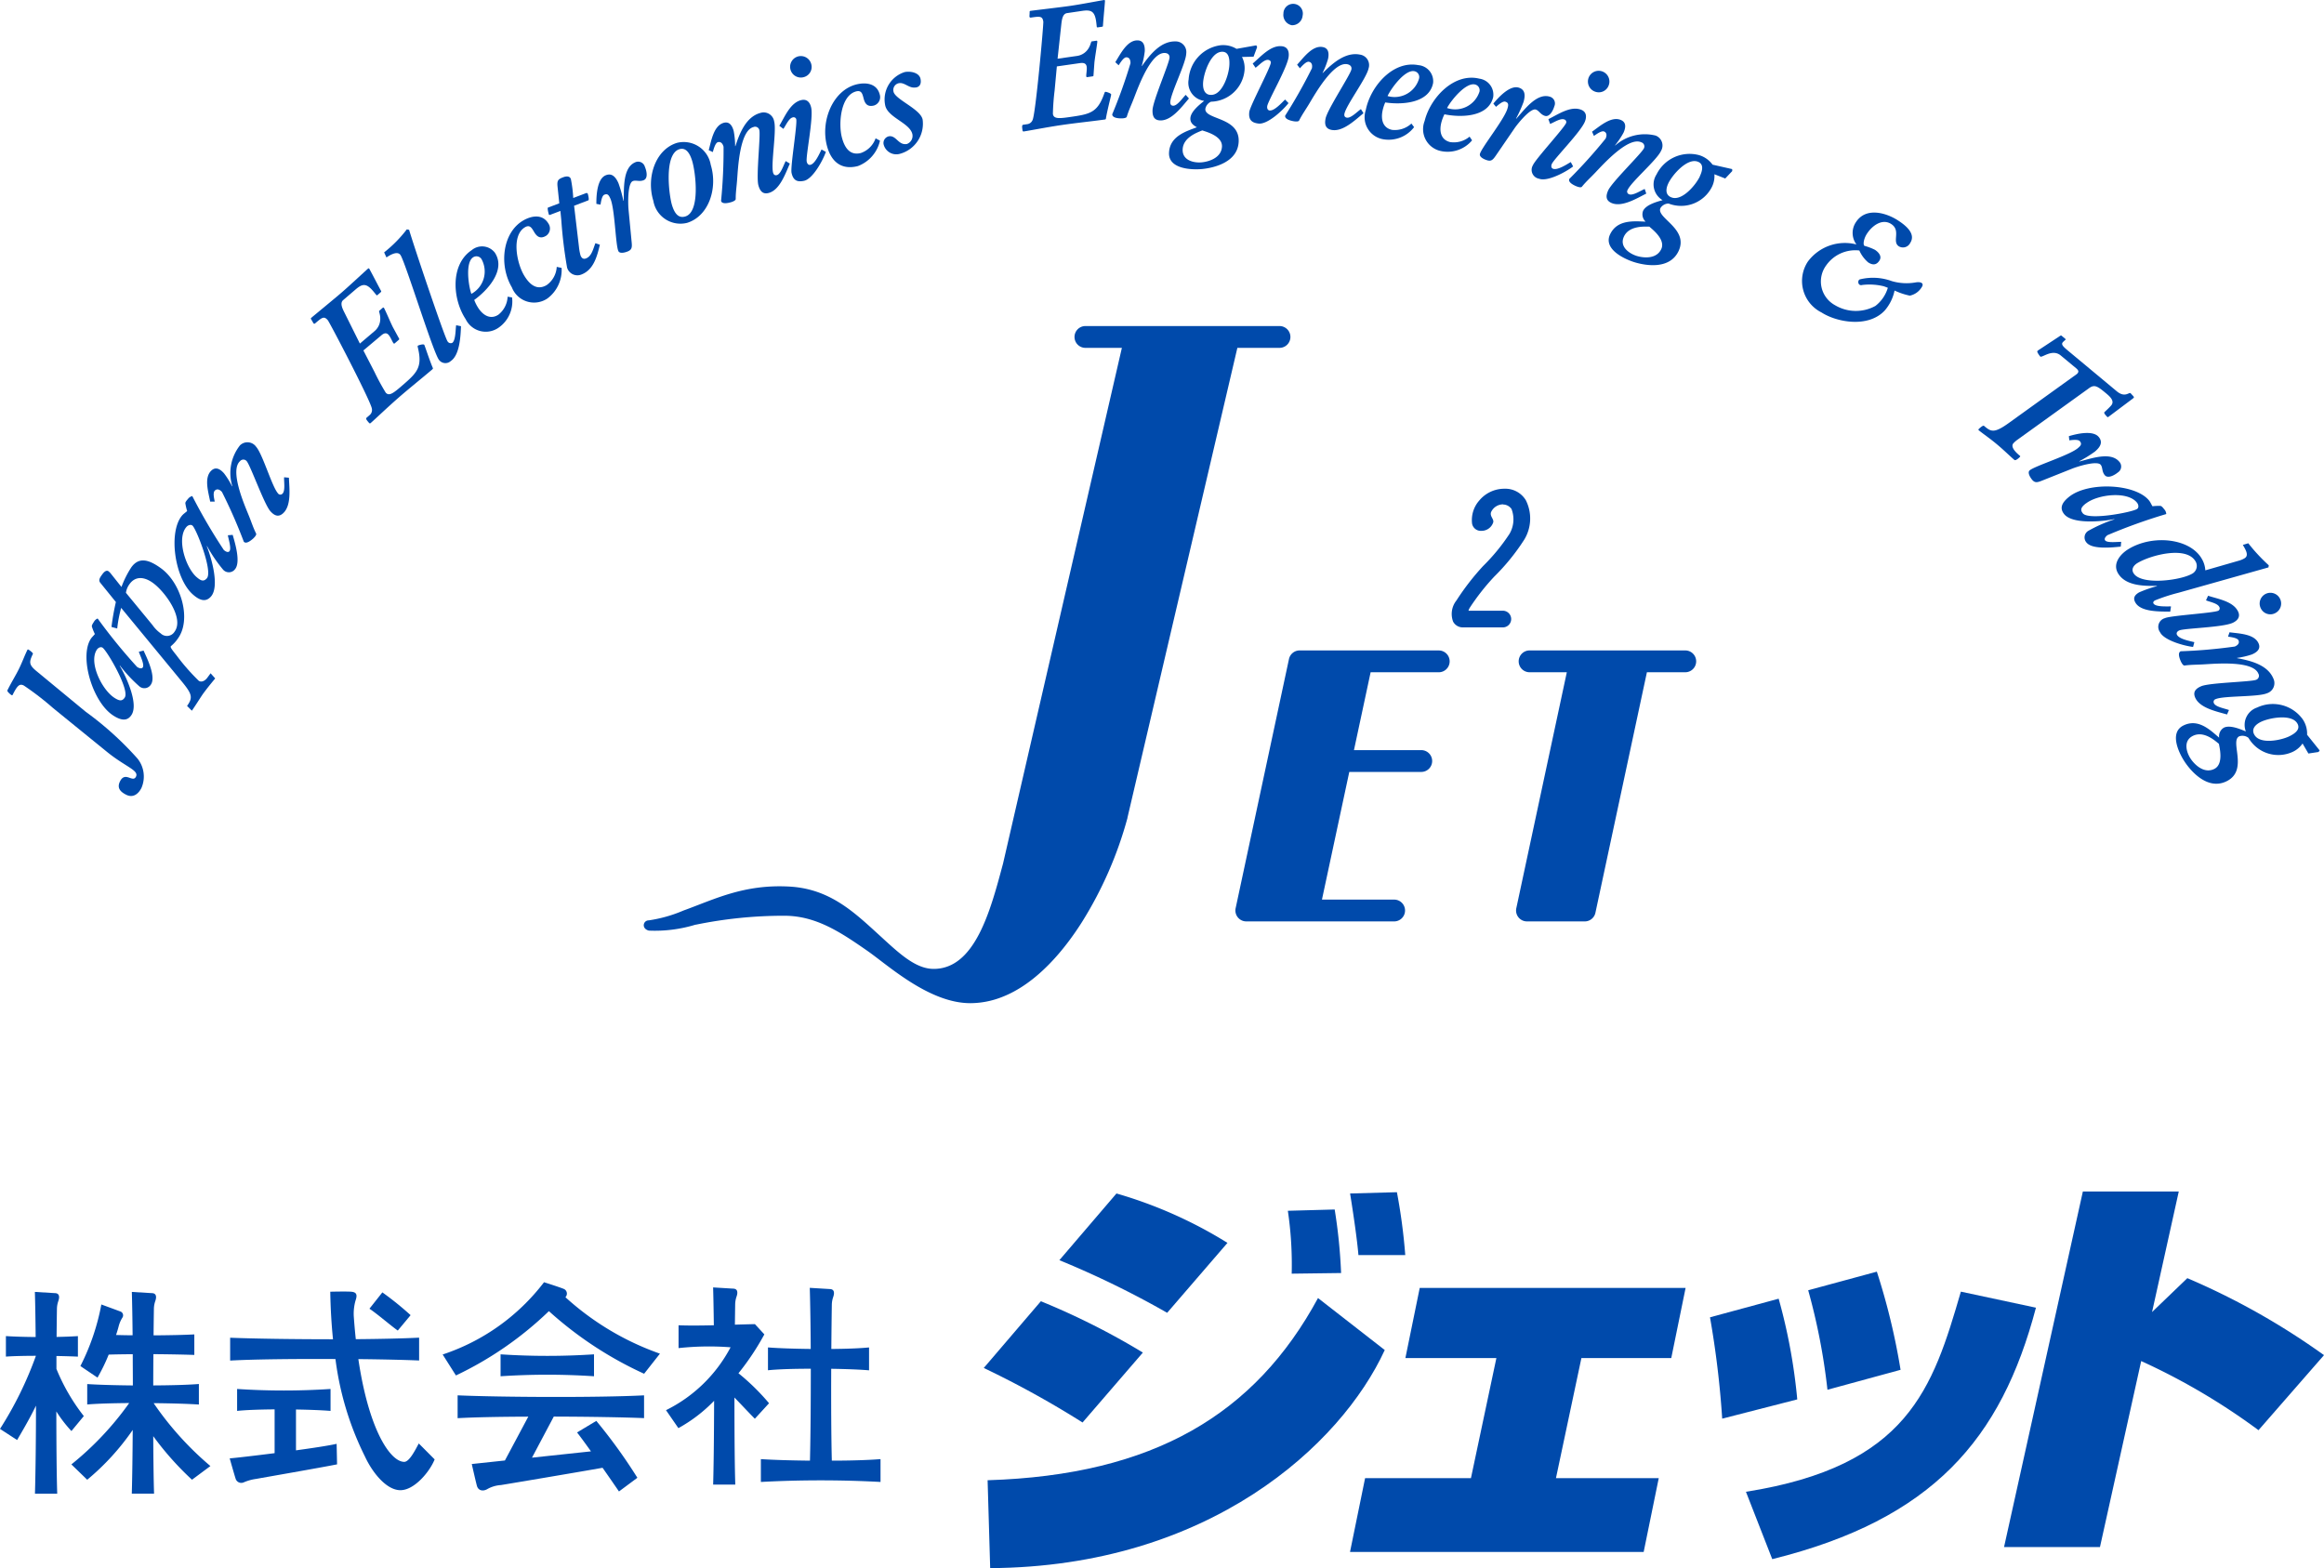 <svg xmlns="http://www.w3.org/2000/svg" width="151.5" height="102.24" viewBox="0 0 151.5 102.24">
  <g id="グループ_345" data-name="グループ 345" transform="translate(-432 -2251.001)">
    <path id="パス_13" data-name="パス 13" d="M4.346,124.652a18.778,18.778,0,0,0-1.907-1.469c-.264-.131-.412-.028-.726.607-.017.035-.051.029-.081.015s-.3-.226-.263-.306c.257-.52.528-.945.746-1.386s.374-.879.557-1.25c.013-.026.032-.039.061-.025.079.039.327.227.3.28-.243.516-.282.694.2,1.1L6.47,124.89a21.01,21.01,0,0,1,3.387,3.064,1.872,1.872,0,0,1,.254,1.9c-.179.362-.521.686-.992.453-.421-.208-.61-.466-.41-.872.34-.688.833.115,1.042-.308s-.685-.635-1.91-1.635Z" transform="translate(431.113 2172.513)" fill="#004aab"/>
    <path id="パス_14" data-name="パス 14" d="M19.809,117.159c.241.516.81,1.7.487,2.2a.5.5,0,0,1-.759.133,9.445,9.445,0,0,1-1.271-1.36l-.011.017c.425.715,1.237,2.469.771,3.2-.28.439-.7.36-1.185.049-1.354-.865-2.231-3.816-1.475-5,.074-.116.185-.209.268-.319a3.4,3.4,0,0,1-.195-.486c-.015-.079.06-.2.128-.3a.489.489,0,0,1,.248-.227,35.944,35.944,0,0,0,2.573,3.159c.175.112.313.118.371.027.122-.191-.191-.8-.259-1.016Zm-1.9,3.08c.313.2.507.242.676-.023.328-.514-1.167-3.066-1.452-3.249-.129-.082-.3.02-.377.144-.534.837.343,2.61,1.154,3.128" transform="translate(421.55 2176.26)" fill="#004aab"/>
    <path id="パス_15" data-name="パス 15" d="M18.548,105.74c-.152-.182-.03-.349.119-.557.086-.12.254-.314.413-.2a.933.933,0,0,1,.134.133l.706.888a6.359,6.359,0,0,1,.643-1.282c.5-.694,1.147-.506,1.927.058,1.328.96,2.006,3.343,1.113,4.578a2.359,2.359,0,0,1-.459.505c-.046.063,0,.147.37.607a13.615,13.615,0,0,0,1.443,1.648c.159.115.4.031.574-.216l.2-.271.3.336c-.332.4-.58.709-.811,1.028-.216.317-.419.655-.71,1.076l-.314-.312c.386-.534.336-.764-.323-1.568l-3.973-4.824a8.537,8.537,0,0,0-.257,1.344l-.373-.1a15.76,15.76,0,0,1,.286-1.626Zm3.394,2.746a2.262,2.262,0,0,0,.536.545.583.583,0,0,0,.909-.12c.634-.877-.636-2.608-1.415-3.171-.611-.442-1.167-.419-1.518.067a1.222,1.222,0,0,0-.242.577Z" transform="translate(419.998 2183.267)" fill="#004aab"/>
    <path id="パス_16" data-name="パス 16" d="M36.254,94.823c.159.546.54,1.8.144,2.25a.5.5,0,0,1-.771.015,9.441,9.441,0,0,1-1.047-1.538l-.013.015c.31.771.843,2.63.271,3.279-.344.391-.744.249-1.178-.134-1.205-1.062-1.618-4.112-.688-5.168.091-.1.215-.178.314-.274a3.36,3.36,0,0,1-.118-.51c0-.081.089-.184.173-.28a.49.49,0,0,1,.28-.185,36.237,36.237,0,0,0,2.056,3.516c.156.137.292.165.363.084.149-.17-.066-.818-.1-1.044ZM33.9,97.573c.279.246.463.317.671.081.4-.457-.682-3.209-.936-3.433-.115-.1-.3-.026-.395.085-.657.745-.062,2.632.659,3.268" transform="translate(410.914 2191.051)" fill="#004aab"/>
    <path id="パス_17" data-name="パス 17" d="M38.731,86.149c-.119-.624-.424-1.579.091-2.035.288-.254.578-.074.817.2a5.391,5.391,0,0,1,.519.839l.015-.013a2.91,2.91,0,0,1,.5-2.657.693.693,0,0,1,1.052.091c.427.483,1.036,2.6,1.42,3.032a.187.187,0,0,0,.292.034c.206-.182.095-.813.112-1.076l.314.029c.03.717.173,1.829-.387,2.325-.287.254-.55.165-.825-.146-.4-.451-1.3-2.99-1.542-3.26a.28.28,0,0,0-.431,0c-.693.612.288,2.851.553,3.507.165.394.3.829.493,1.211.05.1-.149.292-.208.344-.118.1-.435.37-.594.19A33.347,33.347,0,0,0,39.5,85.525c-.13-.147-.3-.241-.459-.1s-.042.561-.014.726Z" transform="translate(406.971 2197.555)" fill="#004aab"/>
    <path id="パス_18" data-name="パス 18" d="M61.25,55.279l.723,1.4a14.87,14.87,0,0,0,.731,1.348c.237.272.541.007,1.223-.587.875-.762,1.174-1.138.865-2.39-.007-.038-.006-.067.016-.086s.346-.127.41-.053c.029.033.349,1.029.56,1.512.021.039-.016.072-.046.1-.726.618-1.489,1.224-2.164,1.812-.726.633-1.573,1.442-1.848,1.681a.066.066,0,0,1-.1-.013c-.136-.156-.237-.272-.163-.336l.208-.181a.426.426,0,0,0,.138-.41c-.044-.44-2.752-5.63-2.874-5.77-.244-.28-.37-.185-.815.2-.037.032-.074.05-.11.008s-.043-.079-.171-.286c-.014-.031-.006-.053.023-.078.156-.136,1.549-1.276,2.009-1.677.556-.484,1.47-1.339,1.685-1.527.045-.039.066-.014.088.011.263.481.511.975.773,1.456.014.031-.023.063-.045.083l-.193.168c-.022.019-.052.03-.073.006-.036-.041-.136-.171-.244-.295-.431-.494-.687-.445-1.125-.064l-.8.685c-.23.2-.039.569.1.844l.991,1.991L62,54a1.047,1.047,0,0,0,.35-.826c0-.243-.1-.447-.073-.473l.238-.207c.037-.032.059-.007.087.026.2.407.367.825.565,1.232l.412.757c.021.039,0,.059-.023.078l-.26.226a.052.052,0,0,1-.08,0c-.072-.083-.191-.4-.32-.547-.158-.181-.335-.1-.5.049Z" transform="translate(394.439 2218.571)" fill="#004aab"/>
    <path id="パス_19" data-name="パス 19" d="M71.458,44.173a8.383,8.383,0,0,0,1.478-1.5l.151.03c.2.735,2.283,6.937,2.5,7.263a.239.239,0,0,0,.31.107c.228-.155.211-.881.255-1.149l.316.063c-.024.649-.084,1.877-.662,2.268a.52.52,0,0,1-.791-.1c-.41-.606-2.174-6.338-2.492-6.808-.208-.308-.736.036-.915.157Z" transform="translate(385.584 2223.282)" fill="#004aab"/>
    <path id="パス_20" data-name="パス 20" d="M88.429,49.192a2.081,2.081,0,0,1-.862,1.959,1.457,1.457,0,0,1-2.165-.546c-.85-1.285-1.029-3.551.4-4.5a1.054,1.054,0,0,1,1.5.162c.772,1.166-.547,2.524-1.341,3.088a2.76,2.76,0,0,0,.268.53c.337.51.818.756,1.31.43a1.588,1.588,0,0,0,.6-1.172Zm-1.98-2.476a.389.389,0,0,0-.563-.138c-.508.336-.308,1.815-.112,2.38a1.66,1.66,0,0,0,.675-2.241" transform="translate(376.953 2221.202)" fill="#004aab"/>
    <path id="パス_21" data-name="パス 21" d="M97.541,43.63a2.308,2.308,0,0,1-.923,1.993A1.55,1.55,0,0,1,94.3,44.9c-.851-1.439-.619-3.556.727-4.353.508-.3,1.259-.478,1.66.2a.572.572,0,0,1-.16.792c-.406.24-.621.012-.777-.251s-.281-.494-.594-.309c-.9.531-.543,2.327-.064,3.135.373.63.857,1,1.475.638a1.558,1.558,0,0,0,.657-1.188Z" transform="translate(371.069 2224.837)" fill="#004aab"/>
    <path id="パス_22" data-name="パス 22" d="M103.923,37.434a3.532,3.532,0,0,0,.1.546c.066.173.177.272.361.2.377-.143.47-.646.612-.992l.29.1c-.186.784-.416,1.643-1.207,1.944a.7.7,0,0,1-.93-.453,30.163,30.163,0,0,1-.377-3.094l-.059-.6-.653.248c-.064.025-.087.021-.1-.02s-.118-.422-.054-.447l.735-.279-.109-1.034c-.047-.426,0-.526.349-.659.156-.059.425-.127.514.109a8.328,8.328,0,0,1,.155,1.238l.837-.318a.084.084,0,0,1,.114.05c.008.02.107.392.033.42l-.928.353Z" transform="translate(365.819 2229.669)" fill="#004aab"/>
    <path id="パス_23" data-name="パス 23" d="M113.232,35.312c.037.354.018.505-.235.616-.153.067-.54.189-.632-.021-.184-.42-.224-2.741-.517-3.412-.1-.22-.176-.352-.4-.254-.162.071-.216.488-.244.644l-.269-.049c-.008-.557.052-1.621.593-1.858.414-.181.667.1.847.512a8.138,8.138,0,0,1,.32,1.148l.018-.008c.03-.789-.068-2.141.742-2.5a.455.455,0,0,1,.639.281c.109.25.23.746-.067.876-.279.122-.525-.021-.723.066-.342.15-.311,1.5-.27,1.884Z" transform="translate(359.943 2231.458)" fill="#004aab"/>
    <path id="パス_24" data-name="パス 24" d="M124.983,27.877c.466,1.514-.124,3.342-1.543,3.779a1.791,1.791,0,0,1-2.2-1.437c-.466-1.514.124-3.342,1.543-3.779a1.791,1.791,0,0,1,2.2,1.437M122.456,30.5c.18.585.443.87.875.737.977-.3.671-2.87.436-3.632-.151-.491-.4-.881-.828-.751-1.024.315-.676,3.02-.483,3.646" transform="translate(353.351 2233.875)" fill="#004aab"/>
    <path id="パス_25" data-name="パス 25" d="M131.835,23.37c.17-.612.319-1.6.983-1.784.37-.1.551.19.645.538a5.375,5.375,0,0,1,.094.982l.019,0c.287-.893.713-1.915,1.624-2.162a.693.693,0,0,1,.9.547c.169.622-.221,2.788-.069,3.347.037.137.124.193.247.159.265-.072.445-.687.577-.915l.269.165c-.291.656-.655,1.718-1.376,1.913-.37.1-.566-.1-.675-.5-.158-.58.154-3.257.06-3.605a.28.28,0,0,0-.388-.189c-.892.242-1,2.684-1.056,3.389-.027.426-.1.876-.094,1.3,0,.113-.263.2-.339.217-.152.041-.553.139-.616-.093a33.511,33.511,0,0,0,.162-3.531c-.052-.19-.167-.351-.366-.3-.181.049-.286.485-.334.646Z" transform="translate(346.366 2237.421)" fill="#004aab"/>
    <path id="パス_26" data-name="パス 26" d="M148,16.657c-.206.581-.854,1.762-1.421,1.886-.423.092-.705,0-.817-.516-.086-.395.382-3.147.306-3.5a.176.176,0,0,0-.227-.118c-.259.056-.457.535-.612.748l-.265-.2c.362-.6.725-1.522,1.446-1.679.346-.075.553.137.632.5.153.7-.366,3.177-.291,3.518.033.15.121.231.236.206.308-.067.588-.721.729-1Zm-1.414-4.881a.7.7,0,1,1,.466-.817.686.686,0,0,1-.466.817" transform="translate(337.839 2244.246)" fill="#004aab"/>
    <path id="パス_27" data-name="パス 27" d="M157.073,19.254a2.309,2.309,0,0,1-1.441,1.658c-1.019.262-1.732-.219-2.021-1.34-.418-1.619.395-3.588,1.908-3.979.572-.147,1.343-.109,1.539.653a.572.572,0,0,1-.374.717c-.457.118-.6-.161-.677-.458s-.132-.552-.485-.462c-1.009.26-1.168,2.084-.934,2.994.183.709.544,1.2,1.239,1.023a1.559,1.559,0,0,0,.961-.958Z" transform="translate(332.292 2240.917)" fill="#004aab"/>
    <path id="パス_28" data-name="パス 28" d="M166.467,14.362c-.464.089-.728-.35-1.124-.274a.448.448,0,0,0-.346.545c.1.515,1.77,1.14,1.9,1.827a2.032,2.032,0,0,1-1.475,2.23.852.852,0,0,1-1.072-.629.449.449,0,0,1,.333-.509c.492-.095.626.6,1.187.5a.561.561,0,0,0,.361-.626c-.144-.751-1.621-1.091-1.777-1.906a1.872,1.872,0,0,1,1.278-2.159c.387-.074.949.041,1.028.449.057.3-.033.507-.294.557" transform="translate(325.249 2242.338)" fill="#004aab"/>
    <path id="パス_29" data-name="パス 29" d="M192.4,4.331,192.255,5.9a14.932,14.932,0,0,0-.112,1.53c.053.357.451.3,1.346.166,1.148-.169,1.6-.325,2.019-1.545.015-.035.031-.06.06-.064s.36.08.374.177c.006.043-.262,1.054-.345,1.575,0,.045-.052.052-.091.058-.945.128-1.915.227-2.8.357-.954.14-2.1.365-2.463.418-.049.007-.073-.022-.08-.066-.03-.205-.053-.357.045-.371l.272-.04a.427.427,0,0,0,.338-.271c.2-.394.722-6.225.7-6.409-.054-.368-.212-.355-.8-.269-.049.007-.089,0-.1-.052s.006-.089.01-.333c0-.034.023-.048.062-.053.2-.03,1.992-.238,2.6-.327.73-.107,1.9-.335,2.181-.377.059-.009.063.023.068.056-.038.547-.1,1.1-.135,1.643,0,.034-.054.041-.083.046l-.253.037c-.029,0-.06,0-.064-.034-.008-.054-.022-.218-.046-.38-.1-.649-.338-.745-.913-.661l-.982.145c-.3.045-.34.458-.375.762l-.24,2.211,1.286-.184a1.048,1.048,0,0,0,.741-.507c.128-.207.155-.431.194-.437l.311-.046c.049-.007.054.026.06.069-.053.45-.137.893-.19,1.342l-.062.86c0,.045-.033.049-.062.053l-.341.05a.052.052,0,0,1-.066-.046c-.016-.108.055-.439.026-.634-.035-.238-.228-.265-.451-.232Z" transform="translate(308.495 2251)" fill="#004aab"/>
    <path id="パス_30" data-name="パス 30" d="M207.111,8.935c.341-.536.772-1.441,1.46-1.42.383.012.472.342.461.7a5.429,5.429,0,0,1-.2.967h.02c.535-.771,1.24-1.624,2.183-1.6a.693.693,0,0,1,.7.787c-.02.644-1.023,2.6-1.041,3.182,0,.142.062.22.19.224.275.008.626-.527.818-.708l.209.236c-.469.543-1.126,1.453-1.873,1.43-.383-.012-.514-.256-.5-.671.018-.6,1.1-3.071,1.108-3.432.006-.185-.119-.288-.316-.294-.924-.028-1.742,2.275-2,2.934-.15.4-.349.81-.47,1.221-.033.108-.308.111-.387.109-.158,0-.57-.029-.562-.269A33.474,33.474,0,0,0,208.1,9.009c.006-.2-.057-.384-.264-.391-.186-.006-.415.381-.507.52Z" transform="translate(297.595 2246.119)" fill="#004aab"/>
    <path id="パス_31" data-name="パス 31" d="M222.214,9.163a1.6,1.6,0,0,1,.168.847,2.25,2.25,0,0,1-2.185,2.069.638.638,0,0,0-.373.475c-.032.714,2.245.518,2.173,2.133-.06,1.34-1.6,1.7-2.358,1.78-.678.068-2.23.017-2.182-1.06s1.1-1.391,1.815-1.66c-.21-.121-.437-.273-.424-.581.02-.45.607-.9.9-1.141a1.192,1.192,0,0,1-1.013-1.4A2.4,2.4,0,0,1,220.811,8.4a1.671,1.671,0,0,1,1.046.234l1.291-.229.053.115-.233.625Zm-2.59,4.789c-.269.115-1.242.431-1.278,1.233-.033.747.772.9,1.263.846.452-.046,1.264-.292,1.3-1.028.032-.714-1.11-.982-1.283-1.052m1.766-4.28c.02-.439-.058-.891-.53-.844-.707.071-1.159,1.429-1.186,2.044-.02.451.14.806.591.761.7-.07,1.1-1.346,1.125-1.962" transform="translate(290.751 2245.552)" fill="#004aab"/>
    <path id="パス_32" data-name="パス 32" d="M306.136,29.941a1.6,1.6,0,0,1-.173.846,2.25,2.25,0,0,1-2.815,1.063.637.637,0,0,0-.528.294c-.306.646,1.87,1.345,1.179,2.807-.574,1.213-2.136.951-2.863.729-.652-.2-2.063-.847-1.6-1.821s1.551-.857,2.315-.828a.648.648,0,0,1-.166-.7c.193-.408.91-.6,1.273-.7a1.192,1.192,0,0,1-.394-1.679,2.4,2.4,0,0,1,2.777-1.256,1.67,1.67,0,0,1,.874.62l1.279.289.005.127-.457.486Zm-4.24,3.415c-.293,0-1.312-.082-1.656.643-.32.676.365,1.124.837,1.269.435.133,1.279.22,1.594-.446.305-.646-.644-1.335-.776-1.466m3.283-3.264c.188-.4.291-.844-.162-.983-.68-.208-1.621.87-1.885,1.427-.193.408-.183.8.252.93.67.2,1.532-.818,1.8-1.374" transform="translate(237.625 2232.421)" fill="#004aab"/>
    <path id="パス_33" data-name="パス 33" d="M413.026,133.55a1.6,1.6,0,0,1-.662.554,2.25,2.25,0,0,1-2.864-.923.638.638,0,0,0-.6-.1c-.642.315.624,2.218-.827,2.93-1.2.591-2.263-.587-2.693-1.214-.386-.562-1.086-1.948-.118-2.423s1.747.3,2.327.795a.648.648,0,0,1,.306-.65c.4-.2,1.084.1,1.434.243a1.192,1.192,0,0,1,.738-1.559,2.4,2.4,0,0,1,2.955.748,1.668,1.668,0,0,1,.3,1.029l.82,1.023-.075.1-.66.1Zm-5.444.028c-.23-.181-.975-.882-1.7-.528-.671.33-.415,1.107-.136,1.514.257.374.863.969,1.524.645.642-.315.329-1.445.307-1.63m4.6-.506c.395-.194.753-.479.485-.869-.4-.586-1.81-.331-2.363-.059-.4.2-.64.51-.383.884.4.578,1.708.315,2.261.045" transform="translate(169.076 2165.927)" fill="#004aab"/>
    <path id="パス_34" data-name="パス 34" d="M234.93,7.194c-.38.486-1.372,1.4-1.949,1.334-.43-.048-.667-.228-.609-.749.045-.4,1.367-2.86,1.406-3.218.012-.109-.08-.174-.177-.185-.264-.029-.6.362-.819.514l-.187-.274c.536-.457,1.174-1.211,1.906-1.129.352.039.48.306.439.675-.079.717-1.36,2.894-1.4,3.242-.017.152.041.257.158.271.313.034.787-.5,1.009-.713Zm.217-5.076a.686.686,0,0,1-.548-.765.633.633,0,1,1,1.251.139.686.686,0,0,1-.7.626" transform="translate(281.067 2250.529)" fill="#004aab"/>
    <path id="パス_35" data-name="パス 35" d="M239.844,9.883c.429-.47,1.008-1.287,1.683-1.148.376.077.406.418.333.771a5.44,5.44,0,0,1-.36.919l.019,0c.659-.667,1.5-1.386,2.425-1.2a.692.692,0,0,1,.558.9c-.13.632-1.456,2.389-1.573,2.956-.029.139.023.228.149.253.269.056.707-.412.927-.556l.166.268c-.556.455-1.359,1.237-2.091,1.086-.376-.077-.462-.341-.379-.747.121-.589,1.609-2.837,1.681-3.19.038-.182-.068-.3-.261-.343-.905-.186-2.107,1.942-2.472,2.547-.216.368-.483.737-.673,1.122-.051.1-.323.056-.4.04-.154-.032-.556-.126-.508-.361a33.4,33.4,0,0,0,1.739-3.078c.04-.192.009-.388-.192-.43-.183-.038-.474.3-.589.425Z" transform="translate(276.714 2245.337)" fill="#004aab"/>
    <path id="パス_36" data-name="パス 36" d="M257.123,16.09a2.084,2.084,0,0,1-1.987.795,1.457,1.457,0,0,1-1.163-1.906c.293-1.513,1.753-3.255,3.433-2.93a1.053,1.053,0,0,1,.956,1.165c-.266,1.373-2.158,1.418-3.12,1.265a2.751,2.751,0,0,0-.18.566c-.116.6.055,1.113.634,1.225a1.59,1.59,0,0,0,1.252-.414Zm.32-3.154a.388.388,0,0,0-.305-.493c-.6-.116-1.491,1.08-1.746,1.62a1.66,1.66,0,0,0,2.051-1.127" transform="translate(267.061 2243.2)" fill="#004aab"/>
    <path id="パス_37" data-name="パス 37" d="M267.972,18.542a2.081,2.081,0,0,1-2.023.7,1.456,1.456,0,0,1-1.071-1.959c.365-1.5,1.906-3.168,3.569-2.762a1.054,1.054,0,0,1,.9,1.209c-.332,1.359-2.224,1.313-3.177,1.114a2.75,2.75,0,0,0-.207.557c-.145.595,0,1.114.575,1.254a1.591,1.591,0,0,0,1.27-.354Zm.471-3.135a.388.388,0,0,0-.281-.507c-.592-.144-1.542,1.007-1.822,1.535a1.661,1.661,0,0,0,2.1-1.028" transform="translate(259.992 2241.609)" fill="#004aab"/>
    <path id="パス_38" data-name="パス 38" d="M276.33,20.672c-.2.295-.311.4-.575.321-.161-.047-.535-.2-.471-.422.129-.441,1.588-2.245,1.793-2.948.067-.231.091-.383-.145-.452-.17-.049-.479.236-.6.337l-.174-.21c.352-.432,1.081-1.21,1.647-1.044.434.127.446.506.321.936a8.194,8.194,0,0,1-.491,1.086l.019.005c.53-.585,1.322-1.685,2.171-1.438a.455.455,0,0,1,.309.626c-.076.262-.3.719-.613.629-.293-.086-.389-.353-.6-.413-.358-.1-1.2.948-1.415,1.271Z" transform="translate(253.193 2240.458)" fill="#004aab"/>
    <path id="パス_39" data-name="パス 39" d="M287.633,19.476c-.49.374-1.679,1.009-2.221.8a.585.585,0,0,1-.4-.878c.144-.377,2.04-2.426,2.168-2.763a.177.177,0,0,0-.126-.223c-.248-.094-.675.2-.922.292l-.112-.312c.633-.308,1.44-.878,2.129-.616.331.126.388.417.256.764-.257.674-2.042,2.46-2.167,2.787-.054.143-.025.259.085.3.294.112.887-.282,1.156-.437Zm1.483-4.86a.7.7,0,1,1,.837-.429.686.686,0,0,1-.837.429" transform="translate(246.918 2242.377)" fill="#004aab"/>
    <path id="パス_40" data-name="パス 40" d="M293.385,22.973c.52-.366,1.263-1.038,1.892-.756.35.157.305.5.158.825a5.428,5.428,0,0,1-.551.819l.018.008a2.911,2.911,0,0,1,2.627-.642.693.693,0,0,1,.351,1c-.264.588-1.94,2.016-2.177,2.545a.187.187,0,0,0,.09.28c.251.113.78-.249,1.026-.342l.1.3c-.641.323-1.6.913-2.277.607-.35-.157-.377-.433-.207-.812.246-.548,2.185-2.421,2.333-2.75a.28.28,0,0,0-.18-.392c-.844-.379-2.478,1.439-2.966,1.951-.292.313-.632.615-.9.949-.072.088-.327-.015-.4-.047-.144-.064-.516-.244-.418-.463a33.469,33.469,0,0,0,2.365-2.628c.08-.179.094-.377-.095-.462-.171-.076-.529.194-.668.287Z" transform="translate(242.4 2236.613)" fill="#004aab"/>
    <path id="パス_41" data-name="パス 41" d="M370.589,69.194a1.7,1.7,0,0,0-.3.258c-.224.269.268.678.434.816.03.025.01.05-.012.075-.035.042-.268.26-.351.191-.264-.22-.676-.633-1.152-1.029-.491-.409-.927-.7-1.176-.908-.022-.019-.031-.04,0-.074s.275-.269.343-.212c.446.371.635.528,1.638-.2l4.433-3.19c.084-.1.154-.185-.065-.367l-1-.83c-.552-.459-1.215.169-1.336.068-.023-.019-.238-.3-.189-.357a.823.823,0,0,1,.163-.12l1.334-.88c.022-.01.058-.023.081,0l.249.208c.03.025.023.034.009.05s-.135.116-.184.175c-.125.151.063.308.434.616l3.091,2.573c.537.447.8.039.9.127l.176.189c.039.046.054.074.026.107a.6.6,0,0,1-.12.1L376.5,67.717c-.042.035-.064.031-.087.012s-.243-.245-.194-.3.3-.273.451-.45c.251-.3-.112-.6-.331-.786-.559-.465-.754-.6-1.11-.341Z" transform="translate(192.959 2210.455)" fill="#004aab"/>
    <path id="パス_42" data-name="パス 42" d="M378.261,83.657c-.329.134-.48.157-.657-.055-.107-.128-.331-.466-.155-.613.353-.294,2.572-.976,3.134-1.444.185-.154.289-.267.132-.456-.113-.136-.529-.072-.686-.056L380,80.762c.533-.162,1.572-.4,1.949.054.289.348.088.669-.257.955a8.159,8.159,0,0,1-1.014.626l.013.015c.766-.19,2.038-.66,2.6.021a.455.455,0,0,1-.093.691c-.21.174-.653.428-.86.178-.195-.234-.125-.51-.264-.676-.239-.287-1.523.116-1.885.263Z" transform="translate(186.868 2198.677)" fill="#004aab"/>
    <path id="パス_43" data-name="パス 43" d="M387.373,94.427c-.566.056-1.868.2-2.238-.271a.5.5,0,0,1,.126-.76,9.464,9.464,0,0,1,1.7-.747l-.012-.015c-.815.164-2.739.347-3.273-.335-.322-.41-.109-.777.347-1.134,1.265-.99,4.34-.837,5.207.271.085.108.136.244.211.359a3.333,3.333,0,0,1,.524-.022c.079.013.164.121.243.221a.492.492,0,0,1,.131.309,36.023,36.023,0,0,0-3.834,1.378c-.163.128-.216.256-.149.341.139.178.816.086,1.044.094ZM385.1,91.611c-.293.229-.4.4-.2.645.376.48,3.279-.082,3.546-.29.121-.094.081-.288-.011-.4-.612-.782-2.576-.544-3.333.049" transform="translate(182.878 2192.213)" fill="#004aab"/>
    <path id="パス_44" data-name="パス 44" d="M399.2,101.7a1.65,1.65,0,0,1,.241.771l2.246-.647a1.507,1.507,0,0,0,.311-.139c.3-.178.085-.542-.111-.872l.355-.108a11.585,11.585,0,0,0,1.336,1.437l-.02.137-5.867,1.653a11.685,11.685,0,0,0-1.534.5c-.122.073-.124.154-.094.2.14.237.884.184,1.142.191l-.052.34c-.679-.009-1.9.03-2.263-.579-.17-.287-.086-.486.234-.676a7.831,7.831,0,0,1,1.169-.408l-.01-.017c-.87.013-2.045,0-2.532-.819-.367-.617.122-1.25.714-1.6,1.578-.937,3.955-.678,4.734.632m-4.163.287c-.263.156-.438.4-.277.668.487.82,3.09.476,3.833.035a.577.577,0,0,0,.206-.808c-.6-1.015-2.907-.4-3.762.106" transform="translate(176.322 2185.716)" fill="#004aab"/>
    <path id="パス_45" data-name="パス 45" d="M403.763,114.048c-.613-.071-1.909-.439-2.155-.964a.586.586,0,0,1,.32-.912c.366-.172,3.153-.33,3.479-.484a.176.176,0,0,0,.065-.248c-.113-.24-.624-.326-.866-.429l.135-.3c.67.217,1.646.367,1.959,1.035.151.32-.01.569-.346.728-.653.307-3.178.354-3.495.5-.138.065-.2.169-.148.276.134.285.834.412,1.135.488Zm4.441-2.469a.7.7,0,1,1,.9.272.686.686,0,0,1-.9-.272" transform="translate(171.202 2179.132)" fill="#004aab"/>
    <path id="パス_46" data-name="パス 46" d="M408.625,117.637c.629.087,1.631.1,1.9.737.149.354-.116.572-.447.711a5.437,5.437,0,0,1-.962.223l.008.018c.924.166,1.992.452,2.358,1.323a.693.693,0,0,1-.423.967c-.594.25-2.793.151-3.327.376a.187.187,0,0,0-.125.266c.107.254.74.35.983.45l-.127.288c-.689-.2-1.789-.421-2.079-1.109-.149-.354.02-.574.4-.734.554-.233,3.249-.279,3.582-.419a.28.28,0,0,0,.136-.409c-.359-.852-2.793-.638-3.5-.6-.426.03-.881.019-1.306.08-.112.015-.229-.234-.26-.307-.061-.145-.211-.53.01-.623a33.4,33.4,0,0,0,3.522-.308c.181-.076.326-.212.245-.4-.072-.172-.519-.219-.684-.246Z" transform="translate(168.715 2174.588)" fill="#004aab"/>
    <path id="パス_47" data-name="パス 47" d="M243.059,121.013H234a.711.711,0,0,0-.7.562l-3.477,16.245a.712.712,0,0,0,.7.86h9.633a.711.711,0,0,0,0-1.422h-4.706l1.782-8.324h4.692a.711.711,0,0,0,0-1.422h-4.387l1.086-5.076h4.441a.711.711,0,0,0,0-1.422" transform="translate(282.727 2172.396)" fill="#004aab"/>
    <path id="パス_48" data-name="パス 48" d="M293.047,121.013H282.9a.711.711,0,0,0,0,1.422h2.427l-3.293,15.385a.711.711,0,0,0,.7.86h3.762a.711.711,0,0,0,.695-.562l3.357-15.683h2.5a.711.711,0,1,0,0-1.422" transform="translate(248.813 2172.396)" fill="#004aab"/>
    <path id="パス_49" data-name="パス 49" d="M123.141,99.7a28.451,28.451,0,0,1,5.772-.585c2.055,0,3.638,1.046,5.437,2.3,1.345.938,4.015,3.4,6.695,3.4a5.675,5.675,0,0,0,2.032-.388c2.335-.889,4.144-3.16,5.25-4.907a25.258,25.258,0,0,0,2.962-6.781l0-.02,7.164-30.63H161.2a.711.711,0,1,0,0-1.422H148.548a.711.711,0,0,0,0,1.422h2.377l-7.742,33.6-.019.074c-.811,3.037-1.82,6.817-4.507,6.817-1.238,0-2.351-1.111-3.625-2.272-1.594-1.455-3.169-2.949-5.772-3.095-2.983-.168-4.907.837-6.915,1.561a9.045,9.045,0,0,1-2.258.641c-.376,0-.5.54,0,.669a9.07,9.07,0,0,0,3.053-.39" transform="translate(354.21 2211.592)" fill="#004aab"/>
    <path id="パス_50" data-name="パス 50" d="M273.368,91.971a.681.681,0,0,1,.548.294,1.872,1.872,0,0,1-.133,1.622,12.864,12.864,0,0,1-1.723,2.1,16.268,16.268,0,0,0-1.736,2.243,1.414,1.414,0,0,0-.216,1.377.715.715,0,0,0,.629.377h2.613a.544.544,0,1,0,0-1.088h-2.24a.808.808,0,0,1,.089-.2,14.826,14.826,0,0,1,1.588-2.02,13.915,13.915,0,0,0,1.961-2.418,2.649,2.649,0,0,0,.1-2.567,1.557,1.557,0,0,0-1.383-.748,2.125,2.125,0,0,0-1.651.767,1.931,1.931,0,0,0-.469,1.51.576.576,0,0,0,.6.468.8.8,0,0,0,.773-.537c.079-.225-.241-.41-.132-.69a.864.864,0,0,1,.781-.5" transform="translate(256.619 2191.923)" fill="#004aab"/>
    <path id="パス_51" data-name="パス 51" d="M272.077,244.188l.934-4.571H255.679l-.934,4.571h5.932l-1.659,7.83h-6.9l-.983,4.811h19.143l.983-4.811H264.56l1.659-7.83Z" transform="translate(268.872 2095.356)" fill="#004aab"/>
    <path id="パス_52" data-name="パス 52" d="M393.657,232.348a46.634,46.634,0,0,0-8.909-5.019l-2.3,2.21,1.741-7.858h-6.252L372.8,244.859h6.253l2.687-12.125a42.354,42.354,0,0,1,7.647,4.507Z" transform="translate(189.843 2107.007)" fill="#004aab"/>
    <path id="パス_53" data-name="パス 53" d="M318.888,249.439l4.893-1.255a36.747,36.747,0,0,0-1.213-6.566l-4.475,1.213a61.175,61.175,0,0,1,.795,6.609" transform="translate(225.381 2094.057)" fill="#004aab"/>
    <path id="パス_54" data-name="パス 54" d="M337.609,244.3l4.768-1.3a43.42,43.42,0,0,0-1.547-6.4l-4.475,1.213a40.724,40.724,0,0,1,1.255,6.483" transform="translate(213.52 2097.312)" fill="#004aab"/>
    <path id="パス_55" data-name="パス 55" d="M326.492,257.746l-1.715-4.391c10.581-1.673,12.171-6.733,14.011-13.049l4.894,1.046c-2.259,8.574-6.734,13.8-17.19,16.395" transform="translate(221.04 2094.909)" fill="#004aab"/>
    <path id="パス_56" data-name="パス 56" d="M189.436,250l3.932-4.559a47.037,47.037,0,0,0-6.65-3.346l-3.722,4.35A62.571,62.571,0,0,1,189.436,250" transform="translate(313.135 2093.746)" fill="#004aab"/>
    <path id="パス_57" data-name="パス 57" d="M204.1,229.825l3.931-4.559a28.8,28.8,0,0,0-7.236-3.22l-3.722,4.349a60.425,60.425,0,0,1,7.026,3.43" transform="translate(303.987 2106.769)" fill="#004aab"/>
    <path id="パス_58" data-name="パス 58" d="M243.036,229.17l-3.22.042a23.92,23.92,0,0,0-.251-4.1l3.053-.084a34.647,34.647,0,0,1,.418,4.14" transform="translate(276.389 2104.831)" fill="#004aab"/>
    <path id="パス_59" data-name="パス 59" d="M254.737,225.906h-3.053c-.083-1-.335-2.719-.544-4.015l3.053-.083a37.483,37.483,0,0,1,.544,4.1" transform="translate(268.871 2106.924)" fill="#004aab"/>
    <path id="パス_60" data-name="パス 60" d="M209.6,244.887l-4.35-3.388c-4.1,7.57-10.707,11.543-21.539,11.878l.168,5.73c14.262-.083,22.877-8.03,25.722-14.22" transform="translate(312.67 2094.134)" fill="#004aab"/>
    <path id="パス_61" data-name="パス 61" d="M99.206,253.4V251.97a46.12,46.12,0,0,1-6.091,0V253.4a46.131,46.131,0,0,1,6.091,0" transform="translate(371.517 2087.332)" fill="#004aab"/>
    <path id="パス_62" data-name="パス 62" d="M146.17,250.87c-.04-1.586-.049-3.81-.04-5.988.967.015,1.869.049,2.467.1V243.49c-.614.06-1.507.092-2.459.1.008-1.041.019-2.038.033-2.913a1.647,1.647,0,0,1,.087-.469c.088-.247.1-.526-.234-.526l-1.291-.078c.033,1.1.053,2.5.062,3.985-1.084-.012-2.117-.047-2.787-.1v1.489c.65-.068,1.694-.1,2.792-.1,0,2.106-.014,4.279-.055,5.993-1.246-.012-2.424-.048-3.2-.1v1.489a72.753,72.753,0,0,1,7.8,0v-1.489c-.784.065-1.952.1-3.179.1" transform="translate(340.056 2095.363)" fill="#004aab"/>
    <path id="パス_63" data-name="パス 63" d="M130.6,247.076a14.57,14.57,0,0,0-1.993-1.955,16.7,16.7,0,0,0,1.687-2.534l-.614-.669c-.4.008-.841.021-1.305.035.005-.488.012-.944.018-1.355a1.643,1.643,0,0,1,.087-.469c.088-.247.1-.526-.234-.526l-1.291-.078c.02.682.035,1.528.047,2.467-.841.02-1.66.028-2.3,0v1.489a18.391,18.391,0,0,1,3.391-.053,9.514,9.514,0,0,1-4.21,4.1l.808,1.171a9.81,9.81,0,0,0,2.329-1.783c-.009,2.64-.03,4.265-.063,5.463H128.4c-.036-1.1-.053-2.823-.056-5.677.426.437.9.951,1.331,1.384Z" transform="translate(351.533 2095.415)" fill="#004aab"/>
    <path id="パス_64" data-name="パス 64" d="M90.35,239.531a.334.334,0,0,0-.084-.53c-.251-.111-1.311-.446-1.311-.446a13.739,13.739,0,0,1-6.608,4.712l.865,1.366a22.83,22.83,0,0,0,6.061-4.193,24.282,24.282,0,0,0,6.207,4.082l1.031-1.31a18.044,18.044,0,0,1-6.162-3.68" transform="translate(378.51 2096.046)" fill="#004aab"/>
    <path id="パス_65" data-name="パス 65" d="M91.394,260.985c2.265.006,4.512.044,5.886.1V259.6c-2.934.155-9.313.124-12.154,0v1.489c1.091-.062,2.784-.094,4.607-.1l-1.524,2.858-2.16.231s.251,1.115.335,1.422.39.39.7.2a2.075,2.075,0,0,1,.865-.251c.19-.027,5.374-.9,6.626-1.126.455.65.868,1.248,1.069,1.544l1.2-.893a34.435,34.435,0,0,0-2.677-3.708l-1.255.753c.211.268.542.723.907,1.233l-3.845.411Z" transform="translate(376.706 2082.376)" fill="#004aab"/>
    <path id="パス_66" data-name="パス 66" d="M47.048,262.418v-2.665c.883.014,1.706.047,2.253.092v-1.431a46.053,46.053,0,0,1-6.091,0v1.431c.574-.062,1.48-.092,2.445-.1V262.6c-1.367.173-2.6.315-2.928.34,0,0,.307,1.088.39,1.338a.386.386,0,0,0,.53.223,3.015,3.015,0,0,1,.809-.223c.446-.084,4.154-.725,5.27-.948l-.028-1.338c-.517.116-1.539.272-2.649.424" transform="translate(404.247 2083.146)" fill="#004aab"/>
    <path id="パス_67" data-name="パス 67" d="M55.1,250.182c-.223.418-.614,1.2-.948,1.2-.876,0-2.294-1.99-2.992-6.7,1.558.017,2.979.049,3.962.091v-1.489c-1.046.054-2.525.086-4.128.1q-.076-.7-.131-1.479a3.117,3.117,0,0,1,.12-1.06c.127-.374.047-.529-.287-.556s-1.366,0-1.366,0c.019,1.137.083,2.168.178,3.1-2.538,0-5.147-.038-6.705-.1v1.489c1.537-.086,4.254-.115,6.865-.1a19.8,19.8,0,0,0,1.921,6.351c.474,1.031,1.394,2.2,2.314,2.2s1.924-1.227,2.231-2.008Z" transform="translate(404.2 2094.931)" fill="#004aab"/>
    <path id="パス_68" data-name="パス 68" d="M71.408,241.929a20.2,20.2,0,0,0-1.841-1.485l-.842,1.064c.572.389,1.372,1.09,1.847,1.425Z" transform="translate(387.359 2094.819)" fill="#004aab"/>
    <path id="パス_69" data-name="パス 69" d="M18.65,247.614c1.151.011,2.24.043,2.946.09v-1.338c-.733.058-1.827.087-2.975.093,0-.694.005-1.382.01-2.039,1,.007,1.967.026,2.668.05v-1.338c-.718.037-1.67.057-2.657.062.006-.646.014-1.242.022-1.759a1.644,1.644,0,0,1,.087-.469c.089-.247.1-.526-.234-.526l-1.291-.077c.022.757.039,1.734.05,2.826-.371,0-.734-.01-1.078-.019.074-.225.137-.437.184-.624a2.012,2.012,0,0,1,.223-.5.269.269,0,0,0-.084-.391c-.139-.056-1.283-.474-1.283-.474a14.792,14.792,0,0,1-1.366,4.015l1.115.753a11.7,11.7,0,0,0,.729-1.5c.459-.015,1-.023,1.569-.026,0,.661.007,1.346.007,2.037-1.16-.011-2.257-.043-2.975-.09V247.7c.649-.055,1.653-.084,2.736-.092a19.93,19.93,0,0,1-3.768,4l1.031,1a15.924,15.924,0,0,0,2.967-3.248c-.01,1.595-.03,3.066-.06,4.154h1.451c-.029-.9-.046-2.241-.053-3.746a19.583,19.583,0,0,0,2.526,2.839l1.2-.892a20.506,20.506,0,0,1-3.7-4.1" transform="translate(423.369 2094.871)" fill="#004aab"/>
    <path id="パス_70" data-name="パス 70" d="M4.656,249.432l.808-.976a12.783,12.783,0,0,1-1.785-3.075q0-.427,0-.842c.527.009,1.017.024,1.4.041v-1.338c-.391.026-.873.044-1.39.054.006-.686.014-1.318.023-1.862a1.642,1.642,0,0,1,.087-.469c.088-.247.1-.526-.234-.526l-1.291-.078c.023.783.04,1.8.051,2.941-.708-.006-1.4-.026-1.94-.061v1.338c.483-.036,1.2-.051,1.95-.053v.019A23.618,23.618,0,0,1,0,249.292l1.115.725c.218-.376.8-1.344,1.231-2.242,0,2.183-.027,4.3-.067,5.741H3.73c-.039-1.211-.056-3.229-.057-5.363a8.45,8.45,0,0,0,.983,1.278" transform="translate(432 2094.872)" fill="#004aab"/>
    <path id="パス_71" data-name="パス 71" d="M342.583,44.1a3.417,3.417,0,0,1-1.561-.084,3.566,3.566,0,0,0-2.091-.111c-.167.084-.111.446.168.362a3.925,3.925,0,0,1,1.394.084c.058.018.154.054.271.1a2.326,2.326,0,0,1-.815,1.186,2.656,2.656,0,0,1-2.64-.057,1.761,1.761,0,0,1-.564-2.589,2.315,2.315,0,0,1,2.161-.971,2.164,2.164,0,0,0,.576.776c.248.16.516.216.73-.114.2-.3-.086-.575-.292-.708a3.638,3.638,0,0,0-.678-.256c-.107-.07-.058-.454.155-.784.362-.56,1.015-1.009,1.585-.641.661.427.029,1.151.5,1.455a.527.527,0,0,0,.742-.223c.414-.642-.418-1.22-.814-1.476-.727-.47-2.068-.894-2.726.124a1.254,1.254,0,0,0,.034,1.453,3.008,3.008,0,0,0-3.167,1.115,2.294,2.294,0,0,0,.888,3.318c.991.64,3.03,1.021,4.11-.112a2.862,2.862,0,0,0,.653-1.316,4.537,4.537,0,0,0,.993.333,1.188,1.188,0,0,0,.781-.557c.167-.251-.055-.363-.39-.307" transform="translate(214.303 2225.313)" fill="#004aab"/>
  </g>
</svg>
